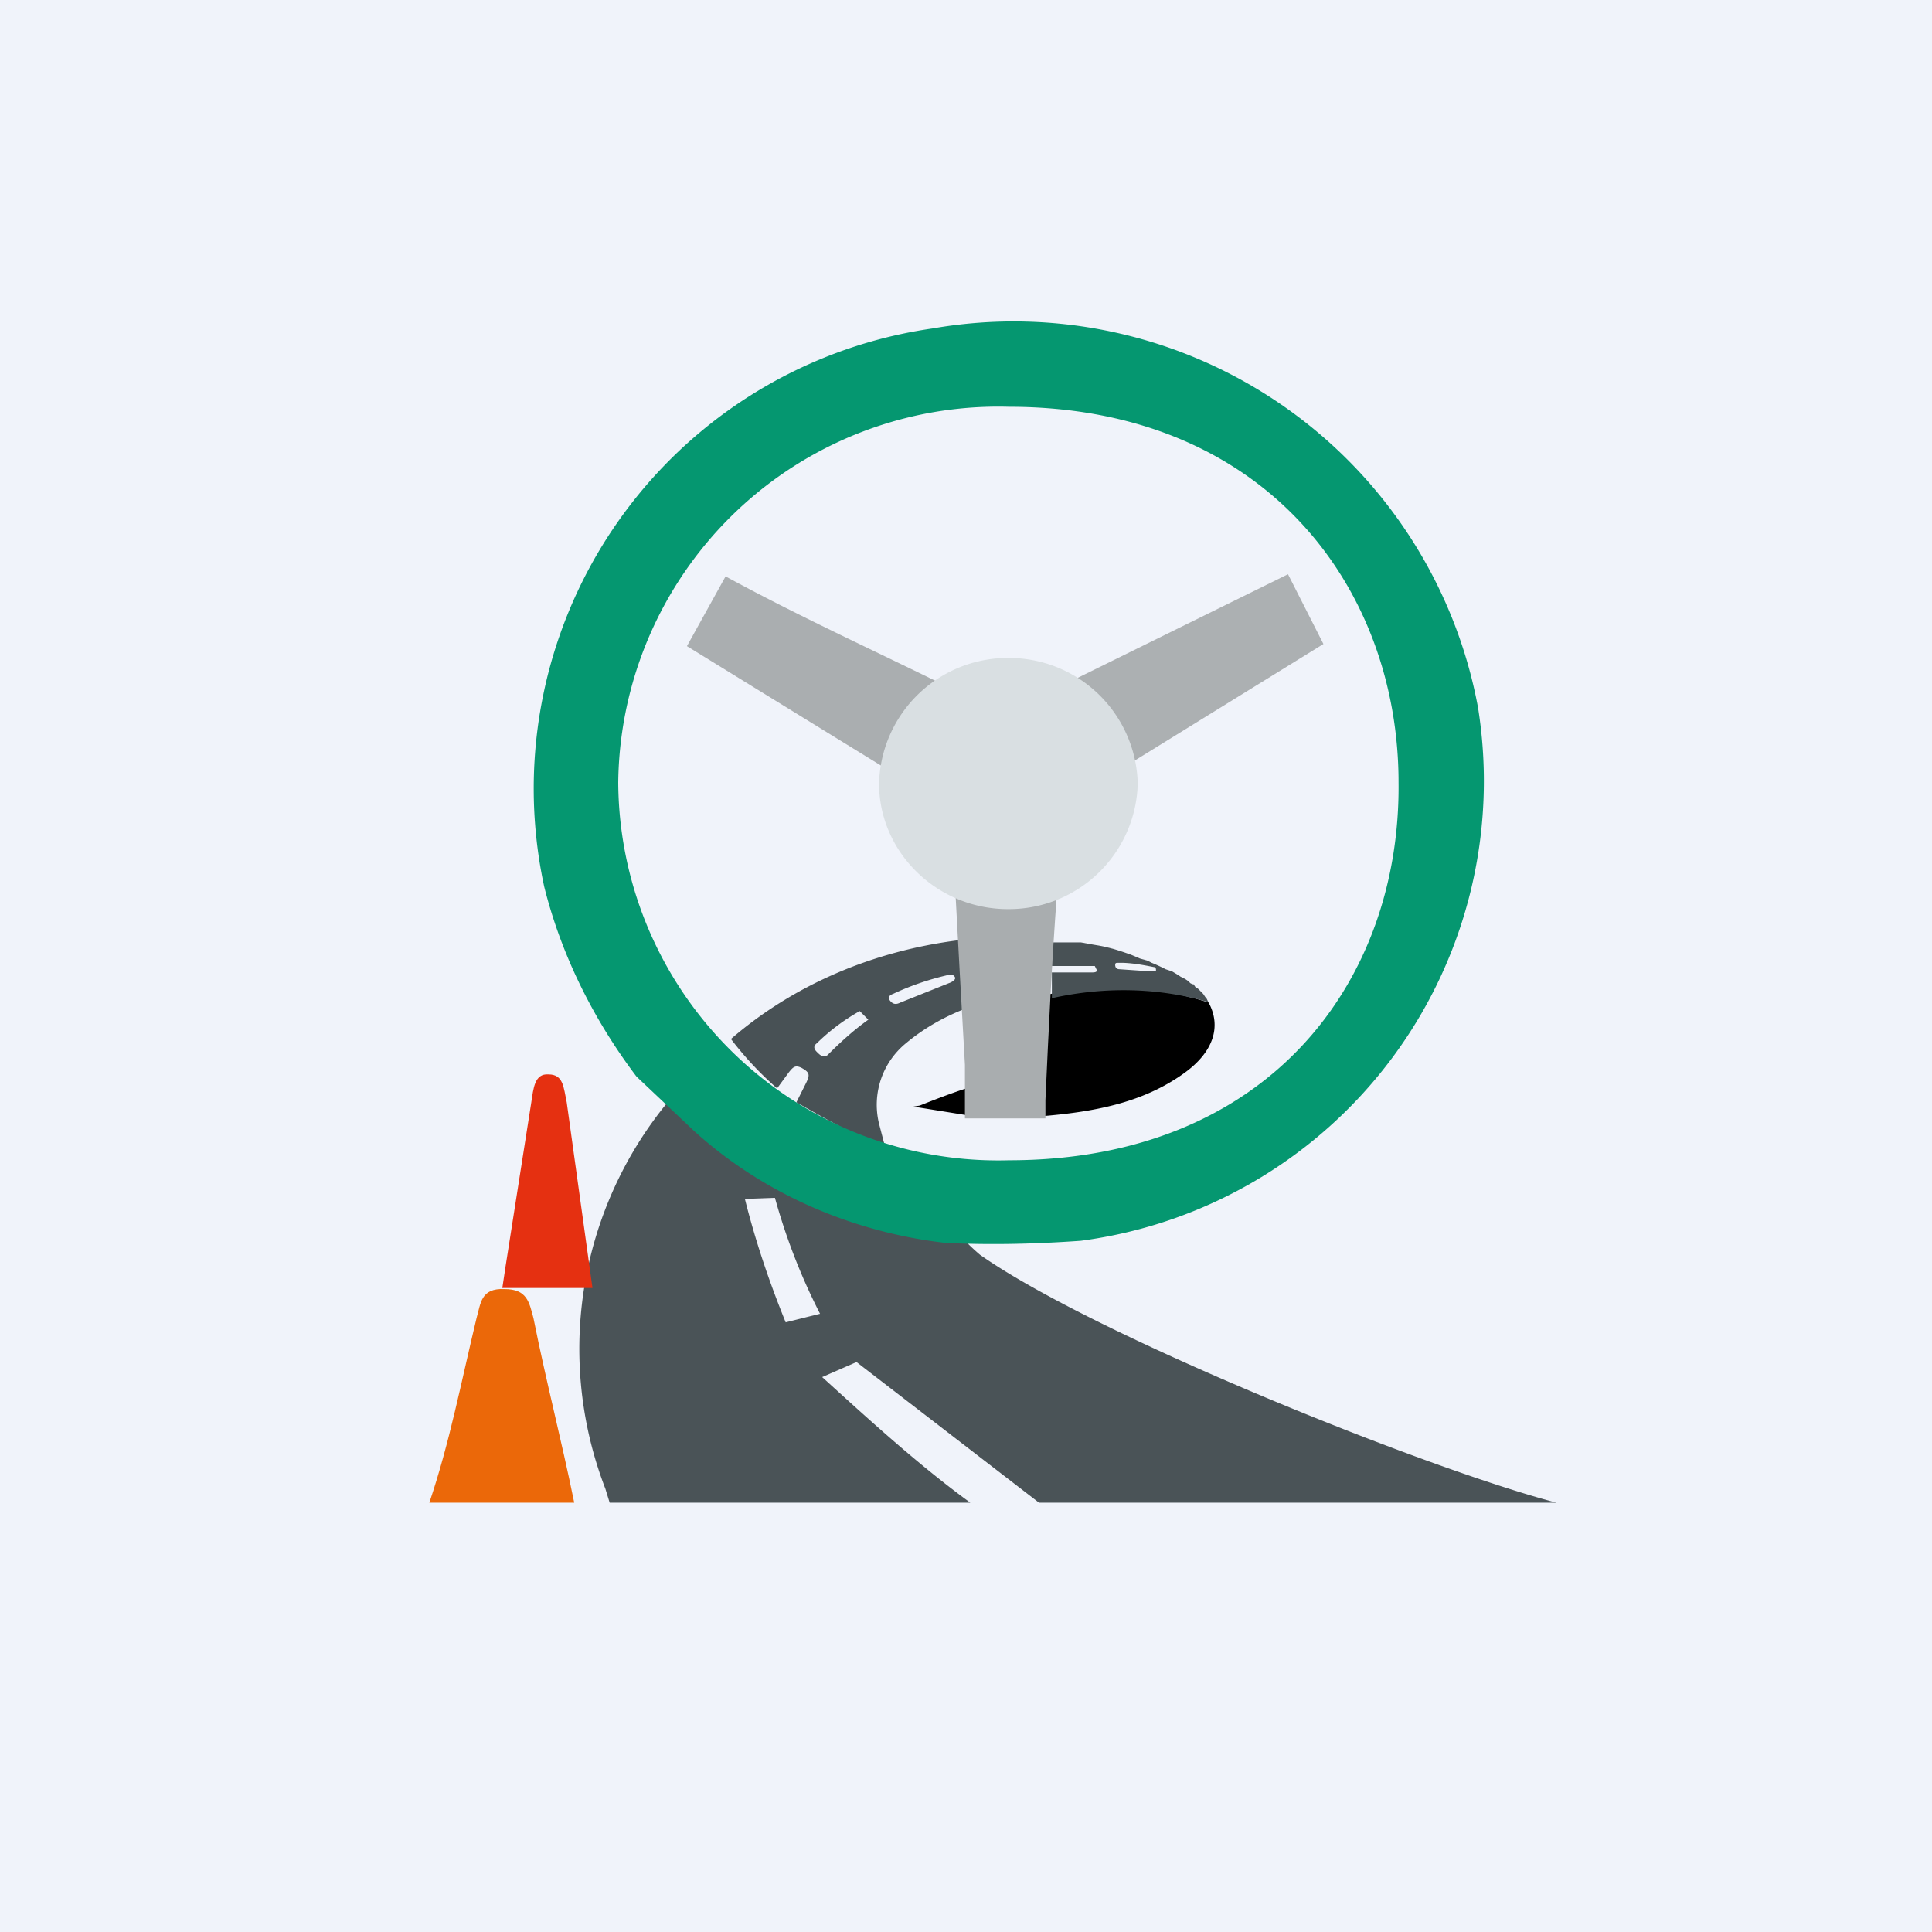 <!-- by TradingView --><svg width="18" height="18" viewBox="0 0 18 18" xmlns="http://www.w3.org/2000/svg"><path fill="#F0F3FA" d="M0 0h18v18H0z"/><path d="M8.9 11.46a2 2 0 0 0 .23.23c1.05.74 4.12 1.98 5.37 2.31H9.68l-1.7-1.31-.32.14c.44.4.9.82 1.38 1.17H5.68l-.04-.13a3.62 3.62 0 0 1 .71-3.75c.16.15.31.3.48.44.57.5 1.3.82 2.07.9Zm-1.58.86.32-.08a5.7 5.7 0 0 1-.42-1.08l-.28.01c.1.4.23.78.38 1.15Z" fill="#4A5357"/><path d="M9.05 8.8c0-.05-.05-.04-.12-.04-.79.1-1.53.41-2.12.92.13.17.27.32.43.46l.11-.15c.04-.05.06-.07.12-.04.07.04.08.06.04.14l-.09.18c.7.4.83.43.83.43l-.06-.23a.74.74 0 0 1 .25-.75c.18-.15.38-.26.6-.34.1-.19.05-.38.01-.57Zm-.96.7c-.14.1-.26.21-.38.33-.04.03-.07 0-.1-.03-.02-.02-.04-.05 0-.08a1.89 1.89 0 0 1 .4-.3l.08.08Zm.75-.34-.45.18c-.04.02-.07.02-.1-.02-.02-.03 0-.05.03-.06.17-.08.35-.14.53-.18.03 0 .04.01.05.03 0 .02-.03.04-.06.05Z" fill="#485155"/><path d="M5.35 14H4c.19-.56.3-1.14.44-1.72.04-.14.04-.28.26-.27.21 0 .23.12.27.27.12.6.26 1.13.38 1.72Z" fill="#EB6809"/><path d="M5.52 12h-.84l.03-.2.24-1.53c.02-.13.03-.27.16-.26.14 0 .14.12.17.26L5.52 12Z" fill="#E53011"/><path d="M6.76 5.37c.66.36 1.36.68 2.03 1.01a.11.11 0 0 1-.04.1c-.22.2-.37.46-.4.74L6.4 6.02l.36-.65Z" fill="#AAAEB0"/><path d="M10.42 7.18a1.17 1.17 0 0 0-.4-.74.22.22 0 0 1-.07-.08L12 5.35l.33.65-1.91 1.18Z" fill="#ACB0B2"/><path d="M11.26 9.34a2.88 2.88 0 0 0-1.47-.08h-.01l.01-.23h-.02l-.02.23-.05 1.14c.48-.04.94-.12 1.33-.4.28-.2.35-.44.23-.66ZM9.8 8.96l.01-.22h-.02l-.01.22h.02ZM9.07 10.12v.28l-.56-.09.06-.01s.32-.13.5-.18Z"/><path d="m11.26 9.34-.02-.04-.01-.01-.02-.03-.02-.02a.45.45 0 0 0-.03-.03l-.02-.01-.02-.03h-.01l-.02-.01-.02-.02-.03-.02L11 9.1l-.03-.02-.05-.03-.06-.02a1.52 1.52 0 0 0-.13-.06l-.04-.02-.07-.02-.07-.03a2.47 2.47 0 0 0-.18-.06l-.08-.02-.05-.01-.06-.01-.11-.02H9.8L9.8 9h.4l.02.04c0 .02-.03.02-.05.02H9.8v.24c.49-.11 1-.1 1.47.04Zm-.5-.29h-.04l-.29-.02c-.02 0-.04-.01-.04-.04 0-.02.01-.02.03-.02h.02c.1 0 .21.02.31.04.02 0 .02.02.02.03v.01h-.02Z" fill="#485155"/><path d="M8.87 8.08c.33.15.67.1 1 0-.02.07-.02.14-.02.21-.05.65-.08 1.3-.11 1.96v.17h-.75v-.5l-.05-.89-.04-.74c0-.08-.02-.14-.03-.21Z" fill="#A9ADAF"/><path d="M9.4 8.47A1.2 1.2 0 0 0 10.6 7.3 1.2 1.2 0 0 0 9.4 6.13 1.2 1.2 0 0 0 8.19 7.3c0 .64.54 1.17 1.2 1.17Z" fill="#D9DFE2"/><path d="M8.81 11.58c-.87-.1-1.7-.46-2.34-1.04l-.54-.51c-.4-.53-.7-1.13-.86-1.77a4.33 4.33 0 0 1 3.62-5.2 4.4 4.4 0 0 1 5.08 3.53 4.32 4.32 0 0 1-3.7 4.97c-.42.03-.84.04-1.26.02Zm.59-.77c2.43 0 3.65-1.68 3.63-3.52 0-1.81-1.24-3.5-3.63-3.5a3.54 3.54 0 0 0-3.64 3.5 3.54 3.54 0 0 0 3.64 3.52Z" fill="#059770"/></svg>